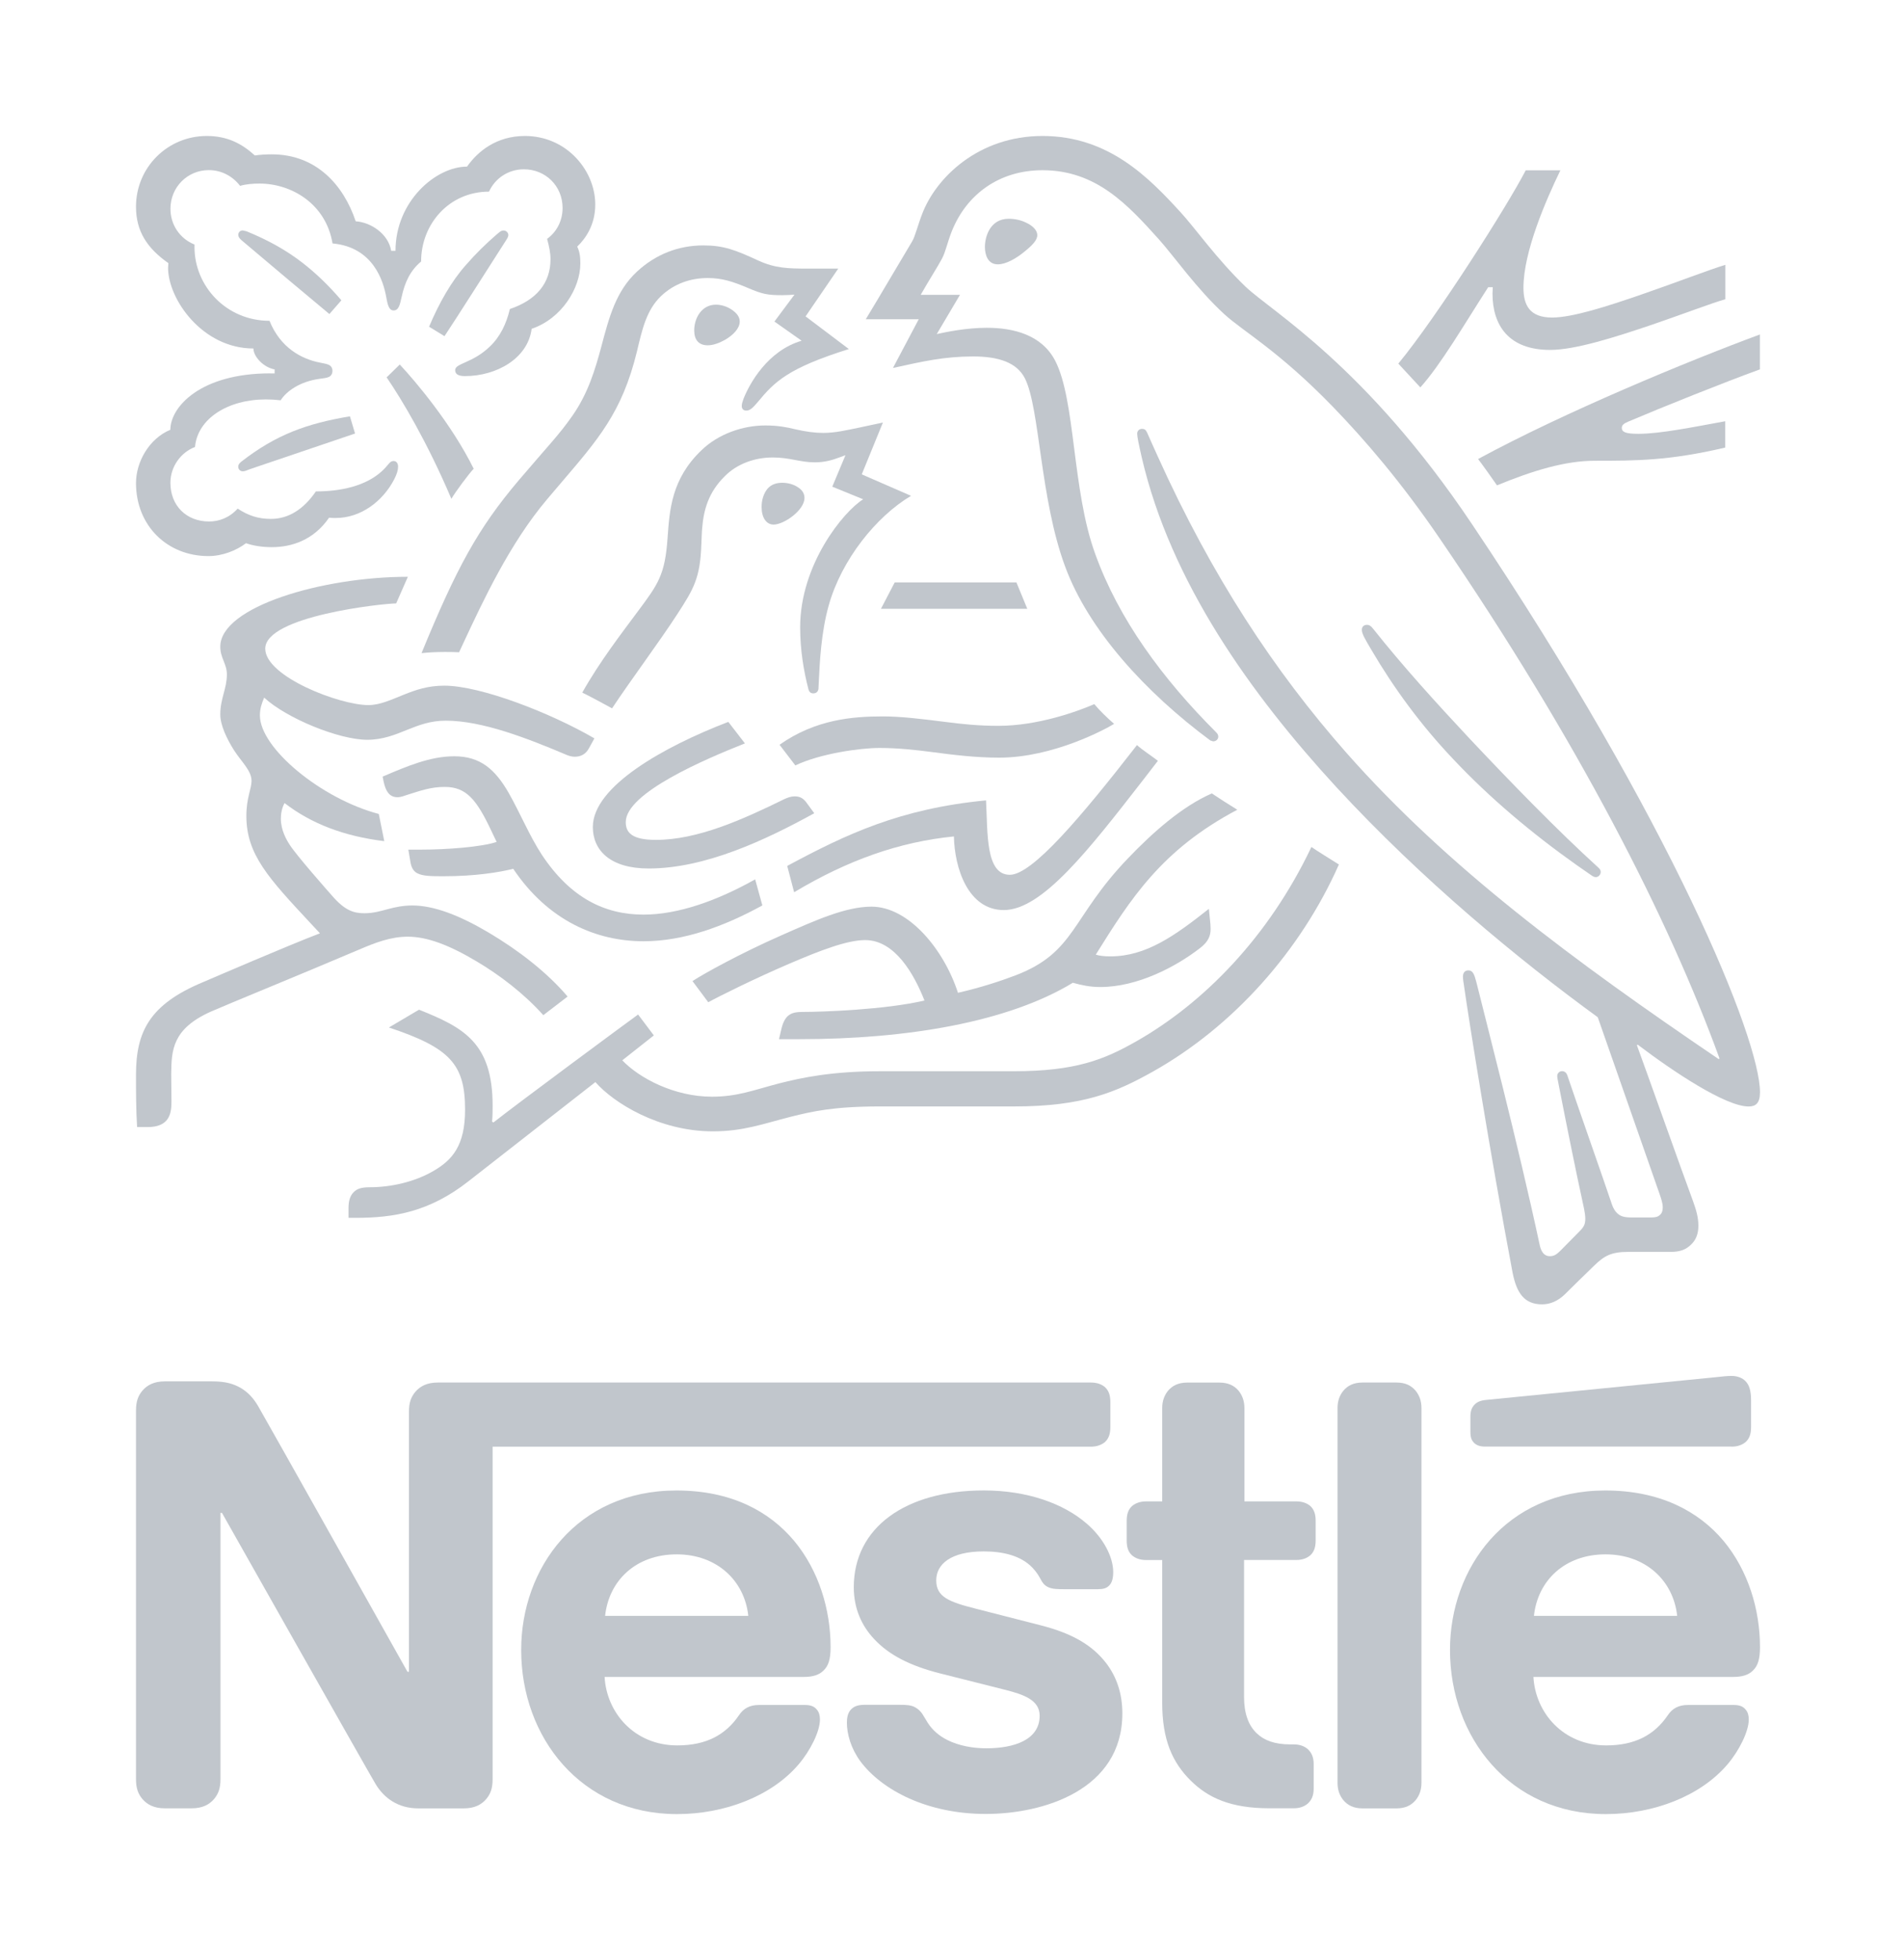 <svg width="168" height="173" viewBox="0 0 168 173" fill="none" xmlns="http://www.w3.org/2000/svg">
<path d="M99.538 75.738C94.484 80.999 94.94 84.03 89.608 86.076C88.269 86.582 86.626 87.132 84.526 87.616C83.291 83.801 80.183 80.014 76.897 80.014C74.623 80.014 71.99 81.2 68.959 82.539C65.4 84.106 62.14 85.901 61.102 86.582L62.494 88.449C63.555 87.867 66.613 86.349 69.671 85.037C72.326 83.9 74.726 82.964 76.338 82.964C78.943 82.964 80.636 85.924 81.571 88.296C78.16 89.107 72.55 89.304 70.857 89.304C70.074 89.304 69.792 89.434 69.519 89.662C69.263 89.89 69.062 90.289 68.937 90.849L68.735 91.708H70.553C80 91.708 88.927 90.217 94.663 86.73C95.473 86.953 96.181 87.106 97.09 87.106C100.371 87.106 103.765 85.315 105.883 83.672C106.644 83.09 106.818 82.561 106.818 81.979C106.818 81.702 106.792 81.446 106.765 81.191L106.666 80.206C103.635 82.606 101.11 84.401 97.976 84.401C97.421 84.401 97.013 84.352 96.686 84.249C99.744 79.347 102.476 74.999 109.173 71.462C108.466 71.032 107.454 70.374 106.926 70.02C104.316 71.162 101.737 73.437 99.538 75.738Z" fill="#C1C6CC"/>
<path d="M89.103 77.202C86.953 77.202 87.155 73.535 87.003 70.634C79.423 71.364 74.672 73.616 69.461 76.419L70.07 78.742C74.793 75.913 79.342 74.296 84.169 73.817C84.222 76.593 85.409 80.314 88.57 80.314C91.954 80.314 96.069 75.004 100.9 68.785L102.167 67.142C101.509 66.636 100.779 66.179 100.322 65.754C95.371 72.125 91.077 77.202 89.103 77.202Z" fill="#C1C6CC"/>
<path d="M75.863 37.726C74.623 37.977 73.714 38.205 72.626 38.205C71.918 38.205 71.108 38.102 70.15 37.879C69.416 37.7 68.632 37.547 67.526 37.547C65.529 37.547 63.38 38.304 61.912 39.719C59.23 42.271 59.082 45.024 58.903 47.473C58.679 50.737 58.07 51.547 56.306 53.92C54.865 55.864 52.89 58.42 51.377 61.124C51.861 61.348 53.45 62.208 54.005 62.512C55.747 59.889 58.173 56.652 59.763 54.198C61.204 51.977 61.786 51.015 61.885 48.033C61.912 47.527 61.912 47.048 61.961 46.564C62.091 45.024 62.494 43.457 63.962 42.016C65.046 40.923 66.613 40.372 68.184 40.372C69.698 40.372 70.584 40.802 71.896 40.802C72.832 40.802 73.517 40.574 74.117 40.35L74.6 40.171L73.436 42.951L76.163 44.062C74.421 45.145 70.602 49.819 70.602 55.358C70.602 57.35 70.907 59.195 71.336 60.838C71.386 61.012 71.484 61.191 71.762 61.191C72.017 61.191 72.196 61.039 72.218 60.766L72.245 60.184C72.326 58.492 72.447 55.814 73.127 53.414C74.264 49.372 77.322 45.579 80.385 43.757L76.037 41.863L77.904 37.288L75.863 37.726Z" fill="#C1C6CC"/>
<path d="M89 19.307C87.356 19.307 86.904 20.896 86.904 21.783C86.904 22.49 87.155 23.328 88.041 23.328C88.771 23.328 89.68 22.799 90.388 22.213C91.073 21.658 91.525 21.206 91.525 20.749C91.525 20.323 91.122 19.916 90.513 19.638C90.092 19.433 89.559 19.307 89 19.307Z" fill="#C1C6CC"/>
<path d="M78.944 51.399L77.731 53.728H90.643L89.685 51.399H78.944Z" fill="#C1C6CC"/>
<path d="M64.007 29.972C64.688 29.565 65.27 28.987 65.27 28.378C65.27 28.101 65.149 27.823 64.867 27.568C64.388 27.116 63.73 26.887 63.175 26.887C61.908 26.887 61.254 28.074 61.254 29.162C61.254 29.994 61.661 30.474 62.44 30.474C62.919 30.478 63.479 30.272 64.007 29.972Z" fill="#C1C6CC"/>
<path d="M139.119 76.347L140.354 77.206C140.529 77.332 140.659 77.408 140.811 77.408C141.066 77.408 141.241 77.157 141.241 76.956C141.241 76.83 141.187 76.7 141.039 76.575C137.346 73.213 133.379 69.121 129.663 65.176C126.757 62.069 123.775 58.787 121.147 55.474C120.968 55.246 120.82 55.143 120.614 55.143C120.314 55.143 120.162 55.344 120.162 55.572C120.162 55.926 120.413 56.351 121.044 57.417C122.96 60.676 125.338 63.963 128.27 67.043C131.431 70.401 135.147 73.535 139.119 76.347Z" fill="#C1C6CC"/>
<path d="M123.225 122.01H120.216C119.432 122.01 118.904 122.287 118.524 122.744C118.219 123.12 118.018 123.604 118.018 124.262V157.339C118.018 157.998 118.219 158.477 118.524 158.857C118.904 159.314 119.432 159.592 120.216 159.592H123.225C124.008 159.592 124.536 159.314 124.917 158.857C125.221 158.481 125.423 157.998 125.423 157.339V124.262C125.423 123.604 125.221 123.125 124.917 122.744C124.536 122.287 124.008 122.01 123.225 122.01Z" fill="#C1C6CC"/>
<path d="M70.984 43.945C70.984 43.618 70.837 43.286 70.456 43.036C70.031 42.731 69.498 42.606 69.019 42.606C67.953 42.606 67.528 43.237 67.322 43.895C67.224 44.2 67.201 44.5 67.201 44.755C67.201 45.664 67.604 46.295 68.262 46.295C69.167 46.295 70.984 45.033 70.984 43.945Z" fill="#C1C6CC"/>
<path d="M36.03 74.981L36.213 76.064C36.285 76.521 36.464 76.897 36.84 77.076C37.297 77.304 37.955 77.331 39.092 77.331C41.971 77.331 44.071 76.978 45.284 76.673C48.391 81.294 52.663 83.067 56.782 83.067C60.296 83.067 63.856 81.777 67.267 79.906L66.632 77.604C63.3 79.48 59.84 80.716 56.782 80.716C53.37 80.716 50.334 79.248 47.809 75.433C46.748 73.821 45.915 71.797 44.899 70.002C43.686 67.88 42.374 66.743 40.077 66.743C37.977 66.743 35.931 67.607 33.76 68.538L33.858 69.017C34.033 69.801 34.342 70.356 35.076 70.356C35.403 70.356 35.734 70.204 35.909 70.154C37.122 69.774 38.004 69.447 39.244 69.447C41.138 69.447 42.047 70.557 43.337 73.288L43.82 74.3C42.504 74.748 39.423 74.981 37.127 74.981H36.03Z" fill="#C1C6CC"/>
<path d="M141.642 131.537C132.871 131.537 127.941 138.387 127.941 145.613C127.941 153.323 133.225 160.097 141.686 160.097C145.913 160.097 150.054 158.503 152.432 155.701C153.466 154.483 154.303 152.79 154.303 151.756C154.303 151.403 154.227 151.098 154.026 150.874C153.824 150.619 153.52 150.467 152.991 150.467H148.926C148.116 150.467 147.561 150.767 147.153 151.38C145.967 153.122 144.252 154.035 141.722 154.035C137.93 154.035 135.477 151.152 135.302 147.991H152.942C153.721 147.991 154.285 147.816 154.661 147.436C155.091 147.033 155.293 146.451 155.293 145.367C155.293 142.054 154.259 138.616 152.083 135.992C149.853 133.332 146.419 131.537 141.642 131.537ZM135.347 142.605C135.678 139.498 138.055 137.174 141.664 137.174C145.206 137.174 147.655 139.498 147.986 142.605H135.347Z" fill="#C1C6CC"/>
<path d="M131.31 25.347H131.717C131.717 25.521 131.691 25.727 131.691 25.902C131.691 28.758 133.159 30.881 136.772 30.881C138.993 30.881 142.485 29.766 145.767 28.655C148.494 27.72 150.996 26.762 152.237 26.408V23.372C150.822 23.802 147.943 24.913 144.961 25.947C141.827 27.035 138.742 28.024 136.947 28.024C134.977 28.024 134.422 26.936 134.422 25.392C134.422 22.208 136.419 17.637 137.681 15.031H134.623C133.034 18.116 126.766 27.997 123.381 32.09L125.324 34.189C127.137 32.17 129.134 28.732 131.31 25.347Z" fill="#C1C6CC"/>
<path d="M109.898 25.297C107.346 22.844 105.403 20.064 104.163 18.725C101.405 15.716 97.846 12 91.985 12C86.321 12 82.583 15.689 81.369 18.877C81.011 19.79 80.738 20.896 80.483 21.304C79.928 22.212 77.425 26.484 76.391 28.176H81.065L78.79 32.474C81.441 31.888 83.335 31.458 85.864 31.458C88.112 31.458 89.733 31.991 90.44 33.406C91.756 36.034 91.756 43.99 93.977 49.985C96.046 55.621 101.105 61.133 106.791 65.346L107.042 65.427C107.319 65.427 107.494 65.221 107.494 65.019C107.494 64.867 107.445 64.769 107.319 64.639C102.564 59.888 98.701 54.632 96.632 48.87C94.586 43.26 94.913 35.376 93.118 31.861C91.931 29.537 89.406 28.928 87.078 28.928C85.211 28.928 83.465 29.309 82.654 29.483L84.705 26.018H81.239C81.969 24.729 82.735 23.542 83.111 22.835C83.438 22.226 83.568 21.469 83.971 20.435C85.287 17.122 88.193 15.022 91.985 15.022C96.735 15.022 99.516 18.08 102.273 21.142C103.536 22.553 105.613 25.512 108.009 27.711C109.652 29.228 112.781 30.916 117.608 35.899C120.393 38.778 123.625 42.521 127.037 47.527C139.242 65.395 147.256 81.137 151.724 93.418L151.648 93.468C138.834 84.773 127.744 76.561 118.794 66.43C112.45 59.226 106.943 50.889 102.139 40.242C101.812 39.539 101.53 38.881 101.226 38.201C101.105 37.923 100.975 37.847 100.774 37.847C100.518 37.847 100.339 38.022 100.339 38.272C100.339 38.55 100.469 39.159 100.742 40.368C103.299 51.386 110.373 61.267 117.93 69.483C125.461 77.645 133.981 84.674 140.979 89.774L146.441 105.395C146.567 105.775 146.714 106.174 146.714 106.559C146.714 106.836 146.643 107.065 146.468 107.217C146.316 107.365 146.114 107.445 145.658 107.445H144.015C143.307 107.445 143.03 107.342 142.779 107.141C142.524 106.939 142.345 106.635 142.224 106.281C141.745 104.817 138.857 96.602 138.306 94.936C138.208 94.632 138.028 94.533 137.827 94.533C137.576 94.533 137.402 94.734 137.402 94.963C137.402 95.164 137.478 95.393 137.603 96.1C138.333 99.839 139.193 104.038 139.546 105.628C139.703 106.366 139.878 107.047 139.878 107.553C139.878 108.005 139.775 108.26 139.399 108.636L137.702 110.356C137.299 110.763 137.075 110.861 136.744 110.861C136.336 110.861 136.009 110.588 135.857 109.881C133.936 100.909 131.031 89.783 130.274 86.702C130.095 86.017 129.969 85.637 129.567 85.637C129.213 85.637 129.083 85.892 129.083 86.197C129.083 86.425 129.132 86.702 129.164 86.904C129.616 90.087 131.46 101.692 133.457 112.281C133.811 114.103 134.491 115.11 136.063 115.11C136.77 115.11 137.451 114.833 138.082 114.219C139.116 113.185 139.421 112.908 140.661 111.694C141.548 110.835 142.152 110.481 143.665 110.481H147.408C148.29 110.481 148.774 110.257 149.199 109.85C149.607 109.469 149.857 108.941 149.857 108.184C149.857 107.405 149.656 106.769 149.378 105.986C148.42 103.411 145.335 94.694 144.431 92.241L144.503 92.192C147.663 94.591 152.262 97.649 154.285 97.649C154.912 97.649 155.293 97.372 155.293 96.387C155.293 91.735 147.56 72.608 129.893 46.273C120.491 32.246 112.226 27.518 109.898 25.297Z" fill="#C1C6CC"/>
<path d="M132.088 42.834C135.276 41.518 138.128 40.663 140.702 40.663C144.315 40.663 147.275 40.663 152.227 39.499V37.175C149.446 37.681 146.491 38.285 144.57 38.285C143.433 38.285 143.102 38.133 143.102 37.757C143.102 37.533 143.254 37.377 143.684 37.202C146.715 35.913 152.15 33.737 155.284 32.599V29.519C148.989 31.843 137.949 36.414 130.418 40.511C130.624 40.757 131.94 42.606 132.088 42.834Z" fill="#C1C6CC"/>
<path d="M45.736 42.428C42.176 46.645 40.305 50.061 37.193 57.641C37.699 57.587 38.434 57.538 39.244 57.538C39.651 57.538 39.978 57.538 40.507 57.565L40.883 56.755C42.629 53.012 44.979 47.961 48.266 44.071L49.403 42.732C52.792 38.761 54.887 36.41 56.204 31.006C56.66 29.085 57.036 27.366 58.326 26.131C59.49 25.02 60.958 24.537 62.445 24.537C63.707 24.537 64.648 24.841 66.009 25.419C67.245 25.947 67.701 26.05 69.017 26.05C69.47 26.05 69.796 26.023 70.101 26.001L68.332 28.378L70.732 30.07C67.724 30.952 66.13 33.863 65.601 35.201C65.503 35.479 65.449 35.654 65.449 35.833C65.449 36.034 65.552 36.236 65.852 36.236C66.183 36.236 66.434 35.985 66.864 35.479C68.332 33.706 69.496 32.497 74.9 30.805L71.081 27.921L73.965 23.704H71.26C69.546 23.704 68.409 23.677 66.913 22.996C64.889 22.061 63.855 21.658 62.06 21.658C59.861 21.658 57.865 22.441 56.221 23.954C54.328 25.701 53.741 28.029 53.061 30.576C52.532 32.551 51.897 34.722 50.486 36.719C49.3 38.411 48.445 39.244 45.736 42.428Z" fill="#C1C6CC"/>
<path d="M23.851 32.949C17.659 32.949 15.031 35.931 15.031 37.928C13.187 38.689 12 40.735 12 42.629C12 46.394 14.754 49.076 18.393 49.076C19.607 49.076 20.847 48.592 21.707 47.939C22.338 48.163 23.144 48.288 23.977 48.288C25.723 48.288 27.666 47.679 29.036 45.687C29.237 45.714 29.416 45.714 29.618 45.714C31.839 45.714 33.764 44.245 34.771 42.324C35.022 41.85 35.125 41.465 35.125 41.191C35.125 40.914 34.999 40.685 34.722 40.685C34.368 40.685 34.315 41.017 33.683 41.594C32.268 42.884 30.097 43.367 27.872 43.367C26.784 44.957 25.445 45.794 23.905 45.794C22.768 45.794 21.886 45.49 20.972 44.885C20.238 45.696 19.329 46.022 18.447 46.022C16.45 46.022 15.036 44.63 15.036 42.606C15.036 41.191 15.944 39.929 17.207 39.445C17.431 36.943 20.108 35.25 23.448 35.25C23.878 35.25 24.308 35.273 24.765 35.326C25.27 34.52 26.484 33.661 28.203 33.432C28.557 33.383 28.83 33.356 29.036 33.258C29.237 33.155 29.336 32.953 29.336 32.73C29.336 32.528 29.26 32.349 29.063 32.224C28.888 32.121 28.579 32.071 28.23 32C26.636 31.695 24.742 30.71 23.78 28.311C19.96 28.311 17.162 25.248 17.162 21.814V21.581C15.895 21.075 15.04 19.862 15.04 18.425C15.04 16.526 16.531 15.013 18.425 15.013C19.562 15.013 20.547 15.568 21.183 16.401C21.711 16.249 22.316 16.2 22.898 16.2C25.727 16.2 28.763 17.995 29.34 21.483C32.98 21.814 33.84 24.894 34.073 26.184C34.194 26.842 34.297 27.397 34.731 27.397C35.183 27.397 35.286 26.891 35.438 26.211C35.716 24.917 36.195 23.883 37.157 23.077C37.157 19.768 39.633 16.912 43.148 16.912C43.676 15.747 44.84 14.941 46.228 14.941C48.127 14.941 49.64 16.406 49.64 18.353C49.64 19.49 49.112 20.475 48.274 21.08C48.453 21.738 48.574 22.32 48.574 22.875C48.574 25.002 47.312 26.488 44.988 27.272C44.684 28.566 44.129 29.725 43.22 30.585C41.702 32.053 40.162 32.053 40.162 32.658C40.162 32.985 40.386 33.191 41.021 33.191C43.828 33.191 46.582 31.619 46.909 29.018C49.591 28.109 51.207 25.4 51.207 23.256C51.207 22.701 51.158 22.221 50.929 21.765C51.664 21.062 52.523 19.849 52.523 18.053C52.523 16.486 51.838 14.897 50.629 13.728C49.55 12.685 48.059 12 46.318 12C43.793 12 42.15 13.366 41.209 14.704C38.456 14.704 34.897 17.762 34.897 22.136H34.516C34.265 20.619 32.694 19.611 31.386 19.531C30.321 16.347 27.921 13.621 23.977 13.621C23.524 13.621 22.969 13.648 22.486 13.719C21.322 12.658 20.037 12 18.241 12C14.803 12 12 14.754 12 18.241C12 20.417 12.985 21.904 14.857 23.224L14.83 23.632C14.83 26.408 17.861 30.755 22.36 30.755C22.36 31.462 23.242 32.425 24.232 32.6V32.953H23.851V32.949Z" fill="#C1C6CC"/>
<path d="M91.832 143.438L86.097 141.969C83.719 141.365 82.609 140.93 82.609 139.471C82.609 138.052 83.876 136.914 86.804 136.914C88.523 136.914 90.09 137.295 91.102 138.356C91.935 139.238 91.783 139.695 92.441 140.048C92.848 140.25 93.301 140.25 94.008 140.25H96.865C97.321 140.25 97.648 140.174 97.899 139.896C98.105 139.668 98.225 139.314 98.225 138.732C98.225 137.416 97.37 135.723 95.853 134.434C93.829 132.692 90.646 131.533 86.804 131.533C79.882 131.533 75.334 134.819 75.334 140.071C75.334 141.942 76.014 143.456 77.124 144.642C78.414 146.034 80.258 146.997 82.936 147.678L88.725 149.137C90.314 149.545 91.734 150.028 91.734 151.412C91.734 153.561 89.459 154.29 87.028 154.29C85.841 154.29 84.606 154.067 83.594 153.561C82.887 153.207 82.282 152.705 81.848 152.02C81.472 151.438 81.342 151.009 80.764 150.682C80.411 150.476 79.981 150.453 79.399 150.453H76.265C75.584 150.453 75.257 150.655 75.029 150.932C74.801 151.21 74.725 151.613 74.725 152.02C74.725 153.028 75.078 154.29 75.911 155.432C77.832 158.006 81.848 160.084 86.979 160.084C92.034 160.084 99.031 157.984 99.031 151.21C99.031 149.464 98.525 147.973 97.594 146.76C96.403 145.233 94.711 144.176 91.832 143.438Z" fill="#C1C6CC"/>
<path d="M34.113 33.303C35.452 35.25 37.7 39.016 39.826 44.021C40.202 43.385 41.34 41.85 41.796 41.366C39.849 37.422 36.665 33.656 35.273 32.17L34.113 33.303Z" fill="#C1C6CC"/>
<path d="M96.555 62.14C95.042 62.798 91.554 64.056 88.094 64.056C86.37 64.056 84.933 63.909 83.339 63.703C81.369 63.452 79.497 63.224 77.908 63.224C75.253 63.224 71.966 63.479 68.783 65.726L70.176 67.549C72.347 66.514 75.862 66.008 77.603 66.008C79.197 66.008 80.836 66.183 82.354 66.385C84.073 66.613 86.07 66.864 88.165 66.864C92.92 66.864 97.572 64.338 98.302 63.882C97.719 63.376 96.985 62.668 96.555 62.14Z" fill="#C1C6CC"/>
<path d="M65.727 65.605L64.263 63.707C58.599 65.883 52.309 69.393 52.309 72.984C52.309 75.03 53.826 76.646 57.233 76.646C62.239 76.646 67.571 74.121 71.847 71.77L71.238 70.938C70.885 70.427 70.58 70.28 70.101 70.28C69.797 70.28 69.465 70.4 69.192 70.53C65.53 72.326 61.559 74.121 57.869 74.121C55.743 74.121 55.214 73.467 55.214 72.549C55.214 69.975 62.239 66.989 65.727 65.605Z" fill="#C1C6CC"/>
<path d="M114.372 132.5H109.801V124.262C109.801 123.604 109.595 123.125 109.295 122.744C108.915 122.292 108.382 122.015 107.603 122.015H104.746C103.967 122.015 103.435 122.292 103.054 122.744C102.754 123.125 102.548 123.604 102.548 124.262V132.5H101.133C100.605 132.5 100.198 132.653 99.893 132.903C99.562 133.208 99.414 133.611 99.414 134.215V135.957C99.414 136.566 99.562 136.973 99.893 137.269C100.198 137.524 100.601 137.676 101.133 137.676H102.548V150.284C102.548 153.516 103.435 155.54 105.078 157.156C106.591 158.647 108.565 159.583 112 159.583H114.149C114.677 159.583 115.08 159.431 115.384 159.176C115.716 158.876 115.913 158.473 115.913 157.864V155.665C115.913 155.061 115.711 154.654 115.384 154.354C115.08 154.098 114.677 153.946 114.149 153.946H113.844C112.479 153.946 111.543 153.592 110.907 152.984C110.15 152.276 109.77 151.193 109.77 149.773V137.671H114.372C114.901 137.671 115.308 137.519 115.608 137.264C115.939 136.964 116.087 136.557 116.087 135.952V134.211C116.087 133.602 115.935 133.199 115.608 132.899C115.313 132.653 114.905 132.5 114.372 132.5Z" fill="#C1C6CC"/>
<path d="M152.791 127.669C153.319 127.669 153.722 127.517 154.027 127.262C154.358 126.962 154.506 126.554 154.506 125.95V123.599C154.506 122.686 154.331 122.229 154.027 121.902C153.754 121.602 153.292 121.428 152.791 121.428C152.383 121.428 151.981 121.477 151.3 121.549L131.13 123.545C130.553 123.599 130.27 123.774 130.069 124.002C129.836 124.257 129.742 124.58 129.742 125.036V126.353C129.742 126.859 129.841 127.082 130.02 127.288C130.244 127.539 130.575 127.664 131.027 127.664H152.791V127.669Z" fill="#C1C6CC"/>
<path d="M38.26 103.331C36.568 104.321 34.468 104.777 32.623 104.777C31.84 104.777 31.486 104.929 31.209 105.207C30.904 105.507 30.752 105.964 30.752 106.595V107.477H31.383C34.768 107.477 37.902 106.949 41.341 104.244L52.534 95.496C54.127 97.318 58.144 99.843 62.894 99.843C65.576 99.843 67.29 99.19 69.766 98.558C71.687 98.079 73.559 97.645 77.651 97.645H89.502C95.569 97.645 98.501 96.382 101.734 94.565C108.763 90.62 114.749 83.949 118.138 76.293C117.252 75.734 116.419 75.228 115.712 74.749C111.919 82.736 106.157 88.552 100.243 91.91C97.44 93.504 94.91 94.538 89.453 94.538H77.651C73.433 94.538 70.778 95.093 68.71 95.621C66.485 96.203 65.065 96.785 62.822 96.785C59.487 96.785 56.398 95.142 54.907 93.575L57.691 91.377L56.303 89.532C55.493 90.114 45.612 97.417 43.539 99.06L43.418 98.984C43.467 98.478 43.467 98.026 43.467 97.573C43.467 92.013 40.888 90.674 36.971 89.107L34.316 90.678C39.697 92.469 41.036 93.911 41.036 97.932C41.036 101.11 39.903 102.373 38.26 103.331Z" fill="#C1C6CC"/>
<path d="M13.012 99.467C14.906 99.467 15.13 98.329 15.13 97.242C15.13 96.512 15.107 95.674 15.107 94.766C15.13 92.67 15.21 90.799 18.595 89.281C19.96 88.677 26.654 85.945 31.637 83.823C33.106 83.192 34.467 82.664 35.984 82.664C37.677 82.664 39.624 83.394 42.047 84.84C44.097 86.053 46.246 87.696 47.939 89.59L50.083 87.947C48.239 85.775 45.687 83.828 43.135 82.314C40.583 80.801 38.308 79.91 36.387 79.91C35.555 79.91 34.865 80.062 34.288 80.215C33.603 80.394 32.971 80.595 32.161 80.595C31.23 80.595 30.442 80.371 29.305 79.055C28.879 78.576 26.143 75.469 25.566 74.56C25.284 74.13 24.782 73.266 24.782 72.259C24.782 71.829 24.859 71.323 25.109 70.871C27.46 72.693 30.37 73.803 33.907 74.233L33.423 71.833C28.346 70.495 22.933 66.022 22.933 63.139C22.933 62.53 23.086 62.104 23.309 61.567C25.279 63.389 29.909 65.288 32.407 65.288C33.773 65.288 34.888 64.831 35.944 64.401C36.956 63.998 37.968 63.6 39.329 63.6C42.566 63.6 46.555 65.162 50.07 66.653C50.276 66.729 50.5 66.783 50.724 66.783C51.283 66.783 51.713 66.528 51.99 65.995L52.447 65.162C48.583 62.915 42.414 60.511 39.199 60.511C37.735 60.511 36.674 60.891 35.662 61.294C34.525 61.746 33.54 62.225 32.501 62.225C29.949 62.225 23.404 59.7 23.404 57.247C23.404 54.363 33.813 53.253 34.955 53.253L35.989 50.902C28.436 50.902 19.437 53.553 19.437 57.068C19.437 58.079 20.019 58.581 20.019 59.517C20.019 60.784 19.437 61.643 19.437 63.053C19.437 63.989 19.996 65.176 20.65 66.214C21.357 67.302 22.195 68.01 22.195 68.923C22.195 69.604 21.738 70.41 21.738 72.004C21.738 75.415 23.686 77.488 27.473 81.553L28.23 82.364C25.096 83.577 19.258 86.102 17.892 86.684C13.187 88.65 12 91.054 12 94.846C12 96.31 12 97.976 12.098 99.467H13.012Z" fill="#C1C6CC"/>
<path d="M44.853 20.744C44.853 20.542 44.674 20.341 44.428 20.341C44.195 20.341 44.074 20.493 43.845 20.672C42.883 21.505 42.023 22.338 41.119 23.376C39.829 24.818 38.746 26.734 37.859 28.834L39.22 29.667C40.156 28.274 43.165 23.524 44.705 21.124C44.799 20.977 44.853 20.847 44.853 20.744Z" fill="#C1C6CC"/>
<path d="M97.493 127.266C97.819 126.966 97.972 126.559 97.972 125.954V123.724C97.972 123.12 97.819 122.713 97.493 122.413C97.188 122.157 96.785 122.01 96.257 122.01H38.635C37.672 122.01 37.068 122.337 36.638 122.842C36.284 123.277 36.083 123.751 36.083 124.584V147.534H35.953C35.953 147.534 23.395 125.144 22.786 124.11C22.356 123.371 21.877 122.869 21.245 122.489C20.614 122.135 19.956 121.907 18.693 121.907H14.552C13.589 121.907 12.985 122.234 12.555 122.74C12.201 123.169 12 123.653 12 124.486V157.008C12 157.841 12.201 158.324 12.555 158.754C12.985 159.26 13.589 159.587 14.552 159.587H16.903C17.865 159.587 18.47 159.26 18.899 158.754C19.253 158.324 19.455 157.841 19.455 157.008V133.512H19.584C19.584 133.512 32.627 156.61 33.155 157.469C33.889 158.678 35.125 159.591 36.898 159.591H40.918C41.877 159.591 42.481 159.265 42.911 158.759C43.269 158.329 43.466 157.845 43.466 157.013V127.673H96.261C96.785 127.669 97.188 127.517 97.493 127.266Z" fill="#C1C6CC"/>
<path d="M59.687 131.537C50.916 131.537 45.986 138.387 45.986 145.613C45.986 153.323 51.269 160.097 59.731 160.097C63.953 160.097 68.095 158.503 70.472 155.701C71.511 154.483 72.348 152.79 72.348 151.756C72.348 151.403 72.272 151.098 72.071 150.874C71.869 150.619 71.565 150.467 71.036 150.467H66.967C66.161 150.467 65.601 150.767 65.198 151.38C64.012 153.122 62.288 154.035 59.763 154.035C55.975 154.035 53.522 151.152 53.347 147.991H70.938C71.721 147.991 72.277 147.816 72.653 147.436C73.087 147.033 73.288 146.451 73.288 145.367C73.288 142.054 72.254 138.616 70.078 135.992C67.853 133.332 64.459 131.537 59.687 131.537ZM53.392 142.605C53.723 139.498 56.096 137.174 59.709 137.174C63.251 137.174 65.7 139.498 66.026 142.605H53.392Z" fill="#C1C6CC"/>
<path d="M21.021 41.192C21.021 41.371 21.147 41.594 21.424 41.594C21.599 41.594 21.751 41.523 22.083 41.393L31.328 38.259L30.876 36.741C27.11 37.373 24.379 38.335 21.272 40.757C21.093 40.914 21.021 41.017 21.021 41.192Z" fill="#C1C6CC"/>
<path d="M26.633 23.148C25.218 22.06 23.629 21.178 21.757 20.413L21.43 20.336C21.153 20.336 21.027 20.538 21.027 20.717C21.027 20.869 21.077 20.995 21.305 21.196C23.503 23.063 27.752 26.631 29.064 27.715L30.121 26.502C28.983 25.167 27.815 24.057 26.633 23.148Z" fill="#C1C6CC"/>
</svg>
